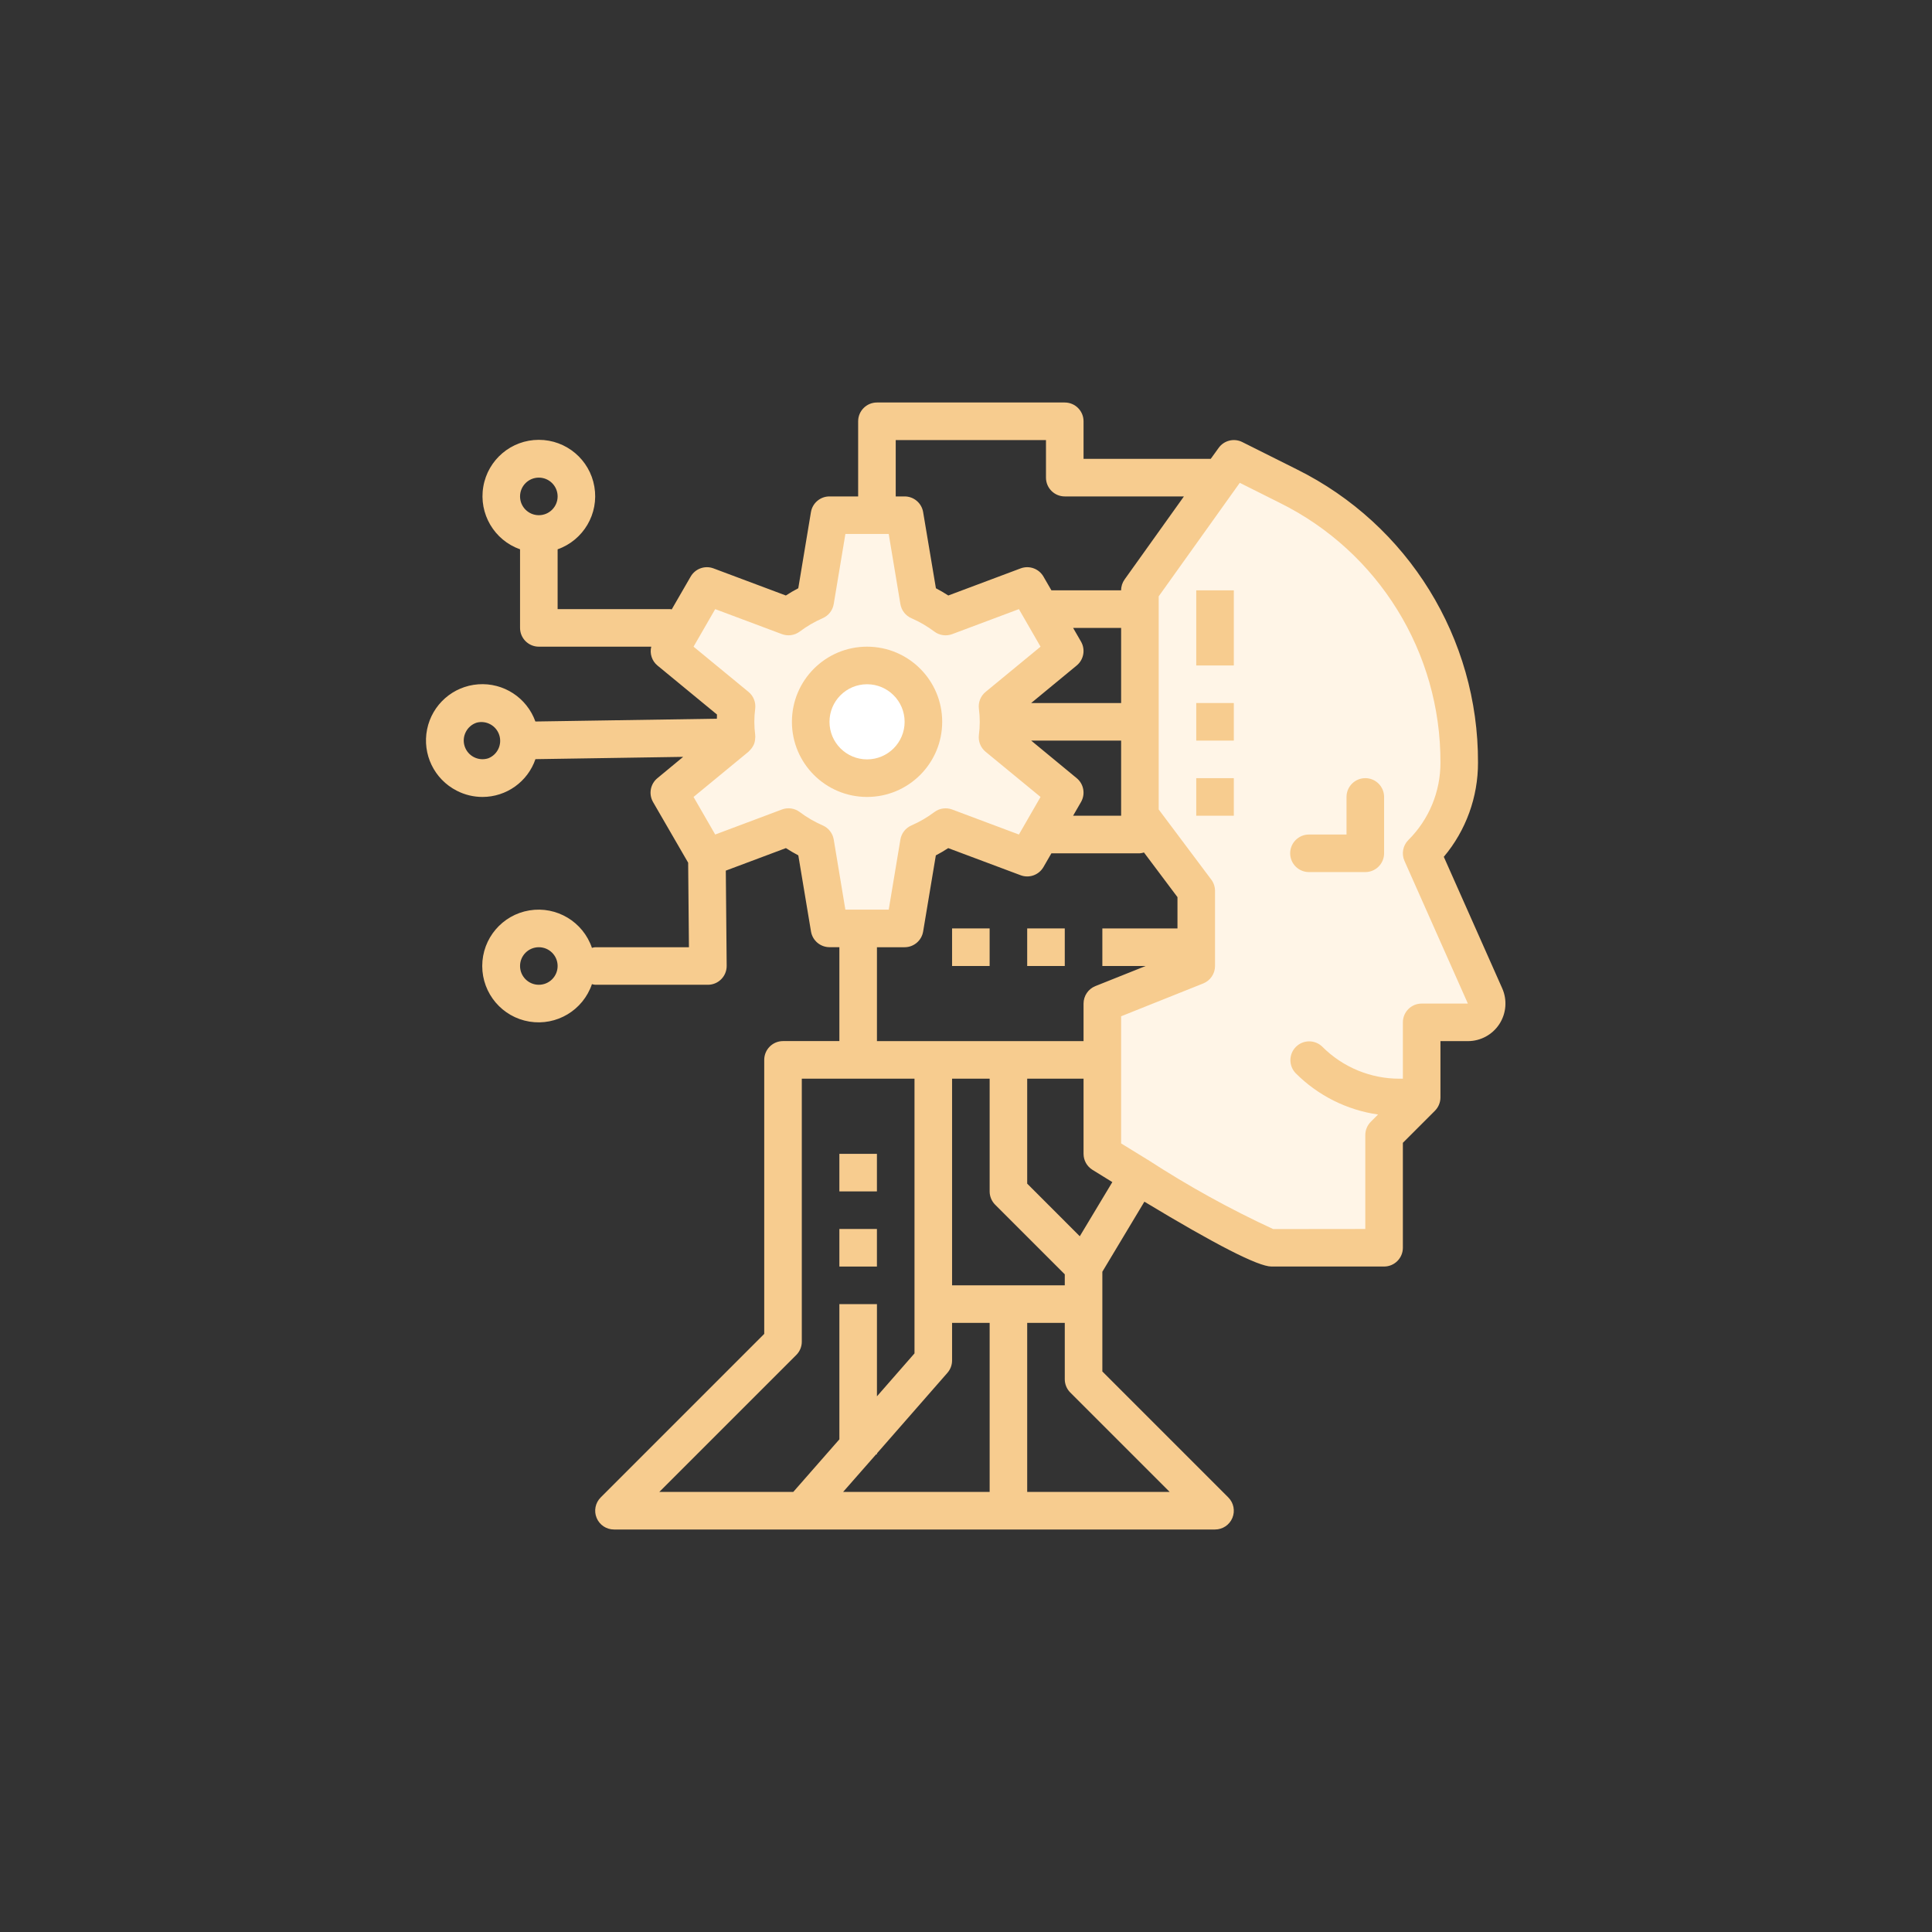 <?xml version="1.0" encoding="UTF-8"?> <svg xmlns="http://www.w3.org/2000/svg" width="96" height="96" viewBox="0 0 96 96" fill="none"><rect x="0" y="0" width="96" height="96" fill="#333333" stroke="none"/> <g clip-path="url(#clip0)"> <path d="M44.5 25.5C43.667 25.5 41.9 25.6 41.5 26L41 29.5L39 30.5L35.5 29.5L33.5 32.5L36 34L36.5 36.5L33 39.5L35 42.5L38.5 41L40 42L41.5 46H44.5L45.5 42L47 41L51 42.5L53 39.5C52 38.667 49.9 36.9 49.5 36.5C49.1 36.1 49.333 35.333 49.5 35L53 32.5L51 29.5L48.5 30.5H46L44.5 25.5Z" fill="#FFF5E7"></path> <circle cx="43" cy="36" r="3" fill="white"></circle> <path d="M72.5 36C71.3 28 65 24.333 62 23.5L56.5 29.5V40.5L59.5 44.5V47L54.5 50V57.5L63 62H69V57L70.5 54.5L71 51H72.5L74 50L70.5 42.5C71.167 42 72.5 40 72.5 36Z" fill="#FFF5E7"></path> <path d="M65.041 43.333H67.841C68.357 43.333 68.775 42.915 68.775 42.4V39.6C68.775 39.084 68.357 38.666 67.841 38.666C67.326 38.666 66.908 39.084 66.908 39.6V41.467H65.041C64.526 41.467 64.108 41.884 64.108 42.4C64.108 42.915 64.526 43.333 65.041 43.333Z" fill="#F7CC8F"></path> <path d="M43.083 39.6C45.145 39.6 46.817 37.928 46.817 35.867C46.817 33.805 45.145 32.133 43.083 32.133C41.021 32.133 39.35 33.805 39.35 35.867C39.35 37.928 41.021 39.6 43.083 39.6ZM43.083 34C44.114 34 44.95 34.836 44.95 35.867C44.95 36.898 44.114 37.733 43.083 37.733C42.052 37.733 41.217 36.898 41.217 35.867C41.217 34.836 42.052 34 43.083 34Z" fill="#F7CC8F"></path> <path d="M22.696 39.29C23.091 39.494 23.53 39.6 23.974 39.6C25.163 39.6 26.219 38.846 26.606 37.722L33.946 37.608L32.666 38.667C32.313 38.956 32.222 39.459 32.45 39.854L34.194 42.867L34.233 47.067H29.575C29.52 47.072 29.465 47.083 29.413 47.099C28.972 45.802 27.657 45.014 26.305 45.237C24.953 45.461 23.962 46.63 23.962 48C23.962 49.37 24.953 50.539 26.305 50.763C27.657 50.986 28.972 50.198 29.413 48.901C29.465 48.917 29.52 48.928 29.575 48.933H35.175C35.423 48.933 35.662 48.834 35.837 48.657C36.013 48.48 36.11 48.241 36.108 47.992L36.065 43.261L39.051 42.142C39.254 42.273 39.46 42.393 39.668 42.502L40.298 46.285C40.373 46.735 40.763 47.065 41.22 47.065H41.708V51.731H38.908C38.392 51.731 37.974 52.149 37.974 52.665V66.28L29.848 74.407C29.581 74.674 29.501 75.075 29.646 75.424C29.79 75.773 30.131 76 30.508 76H60.374C60.752 76 61.092 75.773 61.236 75.424C61.381 75.075 61.301 74.674 61.034 74.407L54.775 68.147V63.192L56.864 59.711C60.389 61.839 62.521 62.933 63.175 62.933H68.775C69.29 62.933 69.708 62.515 69.708 62V56.786L71.3 55.194C71.475 55.019 71.574 54.781 71.575 54.533V51.733H72.938C73.57 51.733 74.159 51.414 74.503 50.884C74.847 50.354 74.901 49.686 74.644 49.109L71.742 42.575C72.844 41.264 73.445 39.605 73.441 37.893C73.462 31.715 69.969 26.064 64.435 23.32L61.727 21.965C61.317 21.76 60.818 21.884 60.552 22.258L60.161 22.8H53.841V20.933C53.841 20.418 53.423 20 52.908 20H43.575C43.059 20 42.641 20.418 42.641 20.933V24.667H41.217C40.76 24.666 40.37 24.997 40.295 25.447L39.666 29.23C39.457 29.339 39.251 29.458 39.049 29.59L35.454 28.243C35.027 28.083 34.547 28.255 34.319 28.65L33.377 30.281C33.353 30.281 33.334 30.267 33.31 30.267H27.708V27.295C28.993 26.84 29.765 25.526 29.534 24.182C29.303 22.837 28.138 21.855 26.774 21.855C25.41 21.855 24.245 22.837 24.015 24.182C23.784 25.526 24.555 26.84 25.841 27.295V31.2C25.841 31.715 26.259 32.133 26.774 32.133H32.36C32.275 32.477 32.393 32.84 32.666 33.067L35.626 35.504C35.626 35.573 35.626 35.642 35.621 35.712L26.603 35.851C26.179 34.668 25.018 33.912 23.764 34.003C22.511 34.093 21.471 35.008 21.222 36.24C20.973 37.473 21.576 38.719 22.696 39.29ZM26.774 48.933C26.259 48.933 25.841 48.515 25.841 48C25.841 47.485 26.259 47.067 26.774 47.067C27.29 47.067 27.708 47.485 27.708 48C27.708 48.515 27.29 48.933 26.774 48.933ZM26.774 23.733C27.29 23.733 27.708 24.151 27.708 24.667C27.708 25.182 27.29 25.6 26.774 25.6C26.259 25.6 25.841 25.182 25.841 24.667C25.841 24.151 26.259 23.733 26.774 23.733ZM43.575 47.067H44.95C45.406 47.067 45.795 46.737 45.87 46.287L46.501 42.504C46.709 42.395 46.915 42.275 47.117 42.143L50.714 43.49C51.141 43.651 51.621 43.478 51.849 43.083L52.244 42.4H56.641C56.71 42.395 56.778 42.381 56.843 42.359L58.508 44.578V46.133H54.775V48H56.928L54.428 48.999C54.074 49.141 53.841 49.485 53.841 49.867V51.733H43.575V47.067ZM53.716 31.883L53.322 31.2H55.708V34.933H51.238L53.501 33.067C53.852 32.777 53.942 32.277 53.716 31.883ZM55.708 36.8V40.533H53.322L53.716 39.85C53.942 39.456 53.852 38.956 53.501 38.667L51.238 36.8H55.708ZM49.448 59.86L52.908 63.32V63.867H47.308V53.6H49.175V59.2C49.175 59.447 49.273 59.685 49.448 59.86ZM43.532 72.267H43.575V72.218L47.077 68.215C47.226 68.045 47.308 67.826 47.308 67.6V65.733H49.175V74.133H41.894L43.532 72.267ZM32.761 74.133L39.568 67.327C39.743 67.152 39.841 66.914 39.841 66.667V53.6H45.441V67.249L43.575 69.383V64.8H41.708V71.52L39.417 74.133H32.761ZM58.121 74.133H51.041V65.733H52.908V68.533C52.908 68.781 53.006 69.018 53.181 69.193L58.121 74.133ZM53.654 61.429L51.041 58.815V53.6H53.841V57.333C53.841 57.655 54.007 57.954 54.279 58.125C54.628 58.343 54.942 58.535 55.271 58.738L53.654 61.429ZM61.604 23.991L63.599 24.99C68.5 27.419 71.593 32.423 71.575 37.893C71.579 39.337 71.005 40.722 69.981 41.74C69.708 42.013 69.631 42.426 69.788 42.779L72.938 49.867H70.641C70.126 49.867 69.708 50.285 69.708 50.8V53.6H69.547C68.104 53.604 66.719 53.03 65.701 52.007C65.335 51.653 64.753 51.658 64.393 52.018C64.033 52.378 64.028 52.96 64.381 53.327C65.487 54.436 66.924 55.157 68.475 55.38L68.115 55.74C67.94 55.915 67.841 56.153 67.841 56.4V61.067L63.263 61.072C61.107 60.075 59.025 58.924 57.033 57.628L57.029 57.624H57.023C56.583 57.357 56.143 57.086 55.708 56.816V50.498L59.788 48.867C60.142 48.725 60.374 48.382 60.374 48V44.267C60.374 44.065 60.309 43.868 60.188 43.707L57.575 40.222V29.632L61.604 23.991ZM44.508 21.867H51.974V23.733C51.974 24.249 52.392 24.667 52.908 24.667H58.828L55.882 28.791C55.768 28.949 55.707 29.139 55.708 29.333H52.244L51.849 28.65C51.621 28.255 51.141 28.083 50.714 28.243L47.121 29.59C46.919 29.458 46.712 29.338 46.505 29.23L45.87 25.446C45.795 24.996 45.406 24.667 44.95 24.667H44.508V21.867ZM34.462 32.133L35.538 30.267L38.853 31.509C39.15 31.62 39.484 31.573 39.738 31.383C40.09 31.118 40.471 30.896 40.874 30.72C41.166 30.595 41.375 30.329 41.427 30.016L42.007 26.533H44.16L44.74 30.017C44.792 30.33 45 30.596 45.293 30.721C45.696 30.897 46.077 31.119 46.429 31.384C46.683 31.574 47.016 31.621 47.313 31.51L50.629 30.267L51.704 32.133L48.974 34.38C48.728 34.582 48.602 34.895 48.64 35.211C48.698 35.647 48.698 36.088 48.64 36.524C48.602 36.84 48.728 37.153 48.974 37.355L51.704 39.6L50.629 41.467L47.313 40.224C47.016 40.113 46.683 40.16 46.429 40.351C46.077 40.615 45.696 40.837 45.293 41.013C45 41.139 44.792 41.404 44.74 41.718L44.16 45.2H42.006L41.428 41.717C41.376 41.403 41.167 41.138 40.875 41.012C40.472 40.837 40.09 40.614 39.739 40.35C39.485 40.16 39.151 40.112 38.854 40.223L35.538 41.467L34.462 39.6L37.192 37.353C37.209 37.337 37.225 37.32 37.24 37.302C37.258 37.285 37.275 37.267 37.291 37.248C37.361 37.172 37.418 37.085 37.459 36.99L37.465 36.98C37.504 36.877 37.524 36.768 37.525 36.658C37.528 36.645 37.531 36.631 37.532 36.618C37.532 36.607 37.526 36.598 37.526 36.586C37.525 36.575 37.526 36.543 37.526 36.522C37.468 36.086 37.468 35.645 37.526 35.209C37.563 34.894 37.437 34.58 37.191 34.378L34.462 32.133ZM23.145 36.373C23.256 36.151 23.453 35.982 23.69 35.907C24.167 35.785 24.657 36.056 24.808 36.525C24.96 36.994 24.72 37.5 24.261 37.68C23.77 37.838 23.244 37.568 23.087 37.077C23.012 36.844 23.033 36.591 23.145 36.373Z" fill="#F7CC8F"></path> <path d="M41.708 57.334H43.574V59.2H41.708V57.334Z" fill="#F7CC8F"></path> <path d="M41.708 61.067H43.574V62.934H41.708V61.067Z" fill="#F7CC8F"></path> <path d="M47.308 46.133H49.174V48H47.308V46.133Z" fill="#F7CC8F"></path> <path d="M51.041 46.133H52.908V48H51.041V46.133Z" fill="#F7CC8F"></path> <path d="M59.441 29.334H61.308V33.067H59.441V29.334Z" fill="#F7CC8F"></path> <path d="M59.441 34.933H61.308V36.8H59.441V34.933Z" fill="#F7CC8F"></path> <path d="M59.441 38.666H61.308V40.533H59.441V38.666Z" fill="#F7CC8F"></path> </g> <defs> <clipPath id="clip0"> <rect x="20" y="20" width="56" height="56" fill="white"></rect> </clipPath> </defs> </svg> 